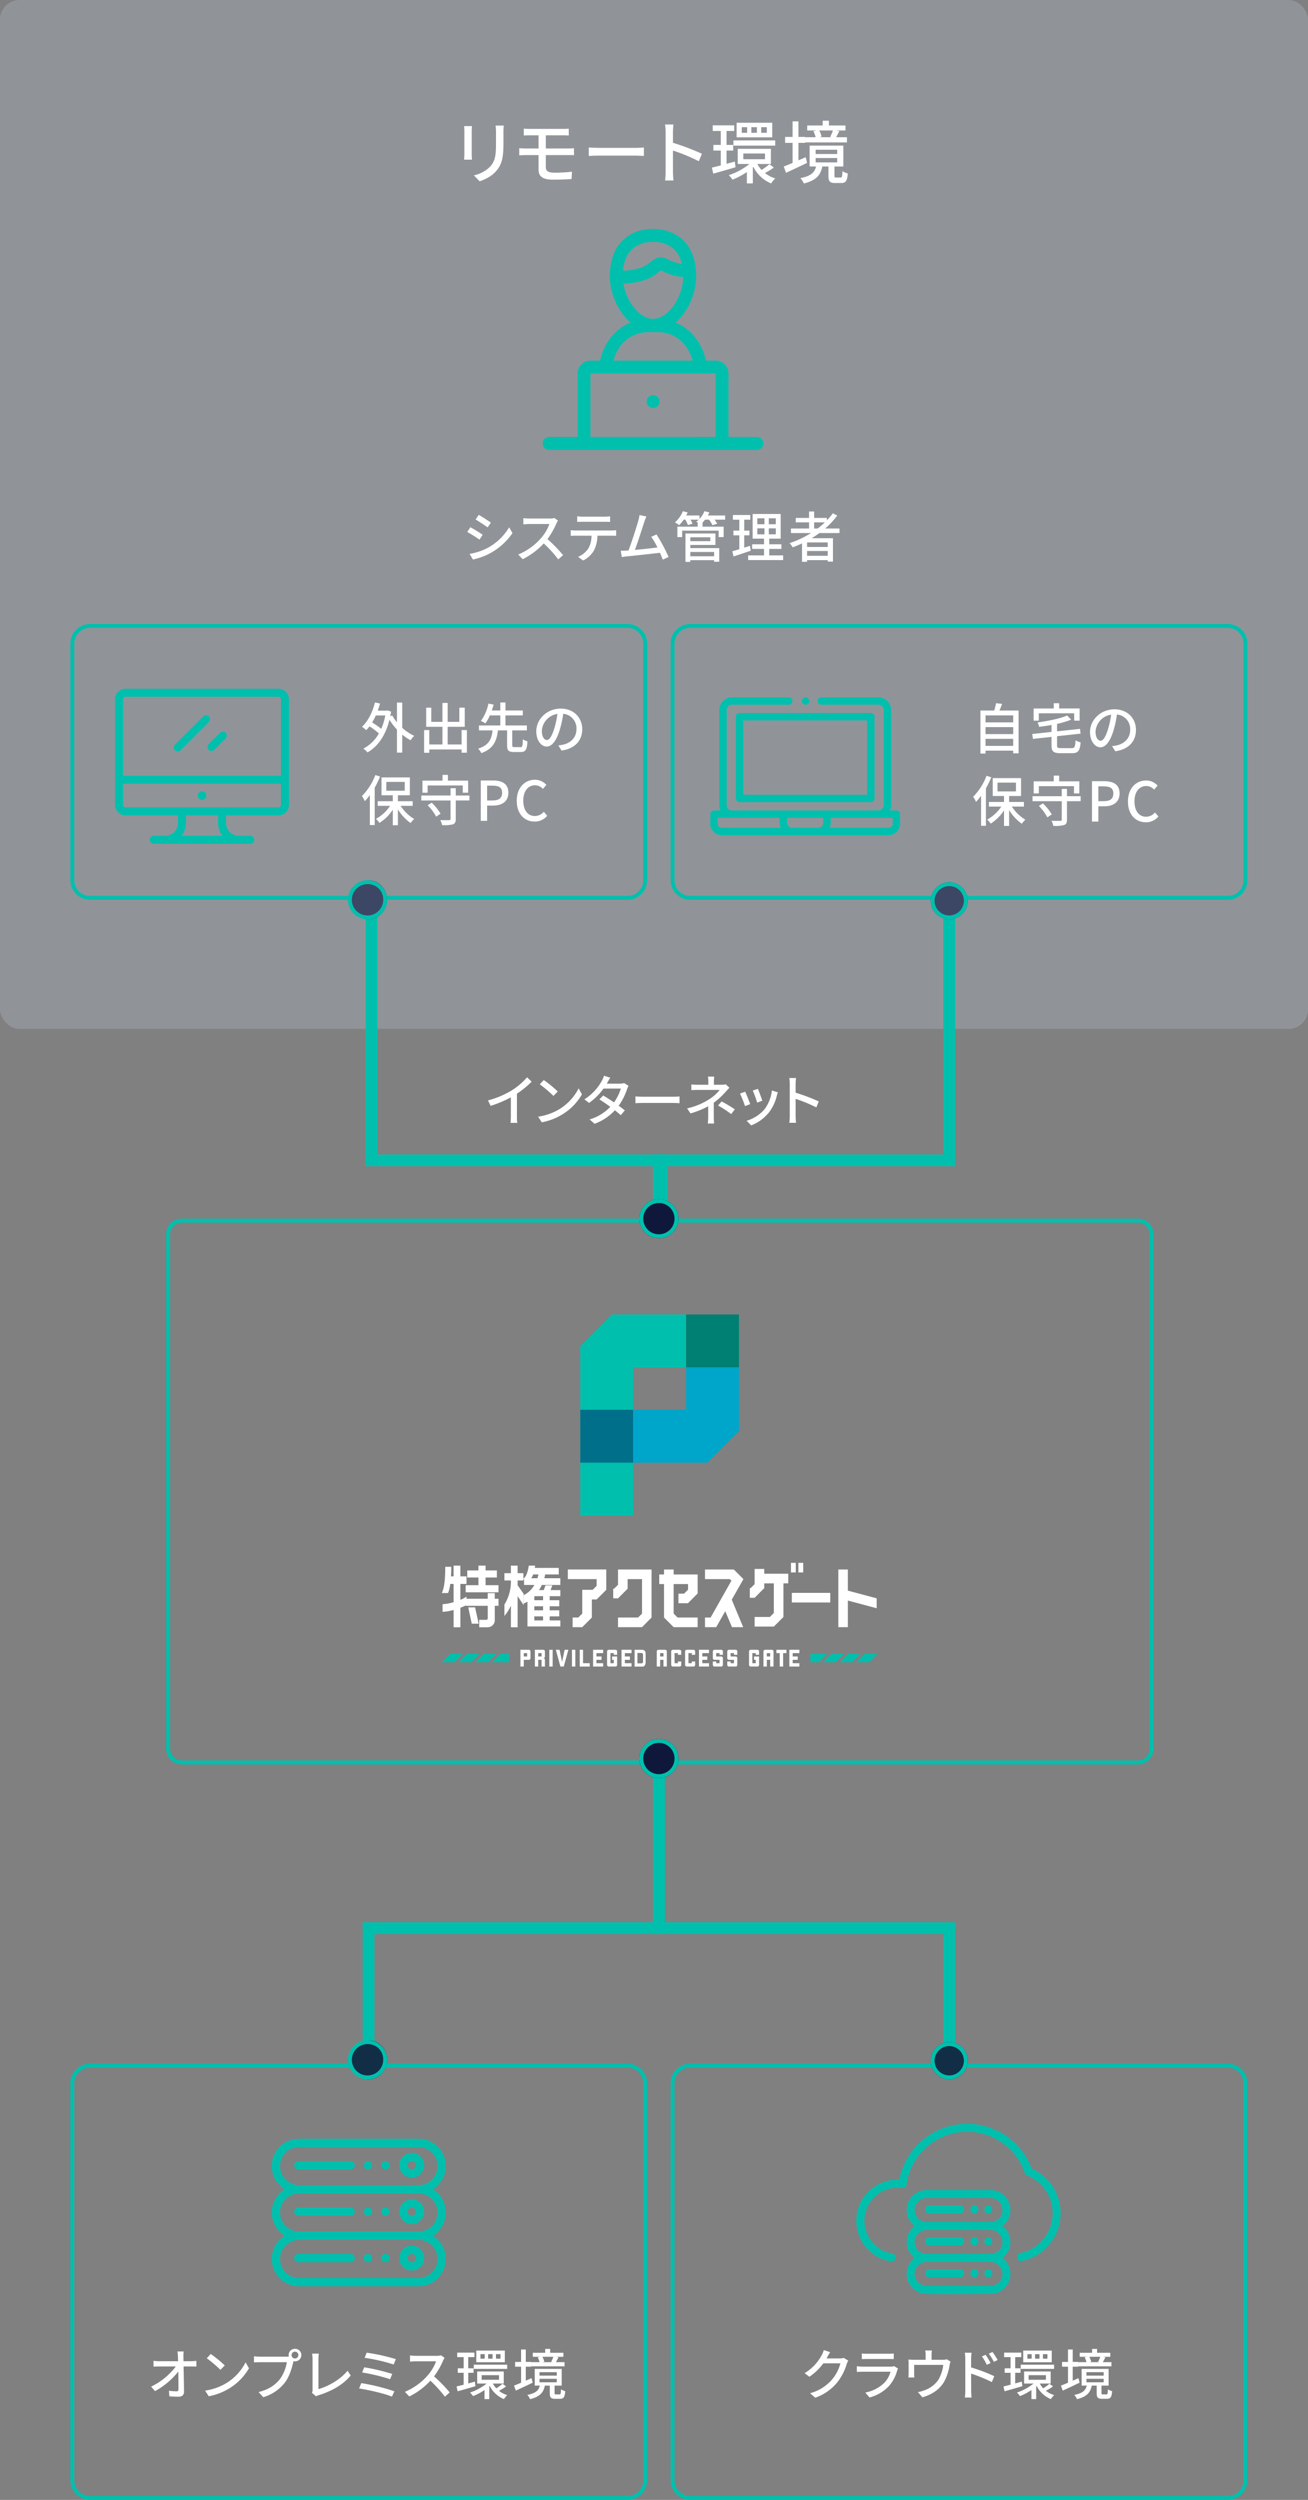 <svg xmlns="http://www.w3.org/2000/svg" width="669" height="1278.002"><rect width="100%" height="100%" fill="#808080" stroke="none"/><g id="グループ_7589" data-name="グループ 7589" transform="translate(-348.5 255.334)"><g id="長方形_1872" data-name="長方形 1872" transform="translate(0 .002)"><rect id="長方形_4516" data-name="長方形 4516" width="505" height="279" rx="8" transform="translate(433.5 367.667)" fill="none"/><path id="パス_8759" data-name="パス 8759" d="M930.5 646.667h-489a8.009 8.009 0 01-8-8v-263a8.009 8.009 0 018-8h489a8.009 8.009 0 018 8v263a8.009 8.009 0 01-8 8zm-489-277a6.006 6.006 0 00-6 6v263a6.006 6.006 0 006 6h489a6.006 6.006 0 006-6v-263a6.006 6.006 0 00-6-6z" fill="#00c0ad"/></g><rect id="長方形_1877" data-name="長方形 1877" width="669" height="526" rx="10" transform="translate(348.5 -255.333)" fill="#c3d1e6" opacity=".25" style="isolation:isolate"/><g id="リモート環境"><g id="グループ_7576" data-name="グループ 7576" fill="#fff"><path id="パス_8589" data-name="パス 8589" d="M589.761-188.275v11.726c0 .91.07 2.135.14 2.835h-4.025c.035-.594.14-1.82.14-2.835v-11.726a22.647 22.647 0 00-.14-2.591h4.024a27.28 27.28 0 00-.139 2.591zm16.242.349v6.232c0 8.016-1.26 10.99-3.851 13.931-2.275 2.66-5.81 4.27-8.365 5.11l-2.906-3.045a16.318 16.318 0 008.4-4.551c2.45-2.8 2.906-5.53 2.906-11.656v-6.023a27.046 27.046 0 00-.21-3.219h4.165a41.04 41.04 0 00-.139 3.219z"/><path id="パス_8590" data-name="パス 8590" d="M619.651-189.428h16.732a25.017 25.017 0 003.01-.14v3.5c-.875-.035-1.75-.105-3.01-.105h-8.715v6.755h11.271c.735 0 2.275-.069 3.116-.139l.034 3.57c-.91-.07-2.31-.07-3.08-.07h-11.341v6.265c0 1.856 1.225 2.731 4.271 2.731a75.813 75.813 0 009.1-.49l-.21 3.746c-2.556.174-6.161.314-9.487.314-5.775 0-7.385-2.03-7.385-5.181v-7.385h-6.336c-.945 0-2.52.07-3.536.14v-3.676c.981.106 2.521.175 3.536.175h6.336v-6.755h-4.306c-1.225 0-2.275.035-3.255.105v-3.5c.98.068 2.03.14 3.255.14z"/><path id="パス_8591" data-name="パス 8591" d="M654.861-179.734H673.9c1.681 0 3.046-.141 3.921-.21v4.34c-.77-.035-2.381-.175-3.921-.175h-19.039c-1.925 0-4.025.07-5.215.175v-4.34c1.154.069 3.322.21 5.215.21z"/><path id="パス_8592" data-name="パス 8592" d="M688.952-187.785a25.365 25.365 0 00-.315-3.921h4.3c-.1 1.155-.245 2.7-.245 3.921v5.46a118.482 118.482 0 0114.806 5.6l-1.575 3.815a91.616 91.616 0 00-13.231-5.46v10.816a40.907 40.907 0 00.28 4.48h-4.3a36.276 36.276 0 00.281-4.48z"/><path id="パス_8593" data-name="パス 8593" d="M724.687-169.828c-3.92 1.154-8.121 2.38-11.376 3.255l-.7-3.08c1.3-.316 2.871-.7 4.551-1.12v-7.6h-3.781v-2.871h3.781v-7.141h-4.13v-2.87h10.991v2.87H720.1v7.141h3.4v2.871h-3.4v6.79c1.4-.385 2.836-.769 4.236-1.154zm19.6.14a31.928 31.928 0 01-4.551 2.8 15.267 15.267 0 005.286 2.765 12.169 12.169 0 00-2.1 2.556 17.664 17.664 0 01-9.1-8.437l-.28.245v8.192H730.5v-5.811a36.422 36.422 0 01-7.351 3.885 11.8 11.8 0 00-1.926-2.275 33.862 33.862 0 0010.607-5.741h-6.021v-7.735h16.977v7.735h-6.931a13.832 13.832 0 002.17 3.045 34.383 34.383 0 003.991-2.9zm-20.652-13.862h21.352v2.661h-21.352zm19.847-1.575h-18.237v-7.456h18.237zm-12.847-5.18h-2.73v2.87h2.73zm-1.96 16.381h11.1v-2.94h-11.1zm6.966-16.381h-2.835v2.87h2.835zm5.075 0h-2.87v2.87h2.87z"/><path id="パス_8594" data-name="パス 8594" d="M761.3-172.068c-3.675 1.785-7.7 3.64-10.781 5.075l-1.156-3.221c1.261-.455 2.836-1.12 4.516-1.82v-10.256h-3.815v-3.045h3.815v-7.946h3.01v7.946h3.431v3.045h-3.431v8.926l3.676-1.609zm17.186 7.49c.665 0 .806-.385.911-3.255a8.513 8.513 0 002.7 1.155c-.28 3.92-1.085 4.9-3.29 4.9h-3.116c-2.835 0-3.465-.876-3.465-3.676v-4.761h-3.15c-.839 4.271-2.975 7.072-9.415 8.682a10.794 10.794 0 00-1.786-2.73c5.531-1.085 7.281-3.011 8.016-5.952h-3.29v-10.675h17.249v10.675h-4.55v4.726c0 .806.1.91.875.91zm3.186-17.957h-21.32v-2.66h5.32a13.183 13.183 0 00-1.155-3.08l1.54-.351h-4.69v-2.554h7.911v-2.448h3.185v2.451h8.471v2.554h-4.62l1.5.316c-.629 1.12-1.154 2.24-1.645 3.115h5.5zm-16 5.951H776.7v-2.205h-11.032zm0 4.271H776.7v-2.24h-11.032zm1.821-16.313a12.411 12.411 0 011.225 3.151l-1.086.28h6.268l-.77-.175a30.365 30.365 0 001.4-3.256z"/></g></g><g id="インターネット"><g id="グループ_7577" data-name="グループ 7577" fill="#fff"><path id="パス_8595" data-name="パス 8595" d="M610.284 302.072a34.586 34.586 0 007.784-6.665l2.351 2.241a47.281 47.281 0 01-7.531 6.132v11.62a21.053 21.053 0 00.2 3.3h-3.472a32.484 32.484 0 00.168-3.3v-9.745a57.3 57.3 0 01-10.332 4.34l-1.372-2.772a46.292 46.292 0 0012.204-5.151z"/><path id="パス_8596" data-name="パス 8596" d="M634.728 311.619a26.662 26.662 0 009.716-10.555l1.708 3.051a28.622 28.622 0 01-9.828 10.136 30.847 30.847 0 01-10.724 4.172l-1.876-2.884a29.092 29.092 0 0011.004-3.92zm-.952-8.96l-2.212 2.268a60.7 60.7 0 00-7-5.936l2.044-2.184a58.8 58.8 0 017.168 5.852z"/><path id="パス_8597" data-name="パス 8597" d="M659.168 298.1c-.112.2-.2.364-.308.56h6.748a6.557 6.557 0 002.1-.308l2.268 1.4a14.009 14.009 0 00-.756 1.737 32.1 32.1 0 01-4.284 8.456 68.195 68.195 0 013.136 2.38L666 314.783c-.784-.728-1.848-1.6-3-2.52a26.652 26.652 0 01-10.388 6.916l-2.548-2.239a23.818 23.818 0 0010.584-6.441 118.661 118.661 0 00-5.572-3.807l1.932-1.989c1.68.98 3.64 2.241 5.516 3.529a23 23 0 003.5-7.057h-8.848a31.7 31.7 0 01-7.392 7.336l-2.38-1.848a25.675 25.675 0 008.96-9.548 13.124 13.124 0 001.064-2.52l3.192 1.009c-.552.84-1.14 1.931-1.452 2.496z"/><path id="パス_8598" data-name="パス 8598" d="M677.681 305.347h15.232c1.343 0 2.435-.111 3.135-.168v3.473c-.615-.029-1.9-.141-3.135-.141h-15.232c-1.54 0-3.221.057-4.173.141v-3.473c.925.057 2.66.168 4.173.168z"/><path id="パス_8599" data-name="パス 8599" d="M713.632 297.564v1.651h4.088a8.316 8.316 0 001.988-.224l1.848 1.764c-.588.616-1.316 1.4-1.82 1.96a37.725 37.725 0 01-6.16 5.685v7.336c0 1.035.084 2.435.14 3.3h-3.192a29.125 29.125 0 00.2-3.3v-5.517a45.364 45.364 0 01-9.072 3.668l-1.708-2.6a34.337 34.337 0 0011.4-4.732 21.02 21.02 0 005.264-4.7h-10.976c-1.008 0-2.66.057-3.528.112v-2.912c.952.112 2.52.168 3.472.168h5.208v-1.651a17 17 0 00-.168-2.521h3.192a22.216 22.216 0 00-.176 2.513zm2.128 12.292l1.82-2.1a66.82 66.82 0 016.748 4.032l-1.848 2.436a48.007 48.007 0 00-6.72-4.368z"/><path id="パス_8600" data-name="パス 8600" d="M732.2 309.127l-2.66.981a57.145 57.145 0 00-2.548-6.385l2.632-.951c.644 1.287 2.044 4.815 2.576 6.355zm13.636-4.368a22.455 22.455 0 01-3.92 8.456 21.715 21.715 0 01-9.212 6.776l-2.324-2.379a19.1 19.1 0 009.184-5.909 19.436 19.436 0 003.724-9.576l3.08.981c-.252.7-.42 1.2-.532 1.651zm-7.448 2.632l-2.632.952a51.371 51.371 0 00-2.24-6.16l2.632-.867c.5 1.175 1.876 4.843 2.24 6.075z"/><path id="パス_8601" data-name="パス 8601" d="M752.44 298.907a20.441 20.441 0 00-.251-3.135h3.444c-.084.924-.2 2.155-.2 3.135v4.365a94.981 94.981 0 0111.844 4.479l-1.26 3.052a73.166 73.166 0 00-10.584-4.367v8.651a32.8 32.8 0 00.224 3.584h-3.444a29.609 29.609 0 00.223-3.584z"/></g></g><g id="長方形_1875" data-name="長方形 1875"><rect id="長方形_4518" data-name="長方形 4518" width="295" height="141" rx="10" transform="translate(384.5 63.667)" fill="none"/><path id="パス_8760" data-name="パス 8760" d="M669.5 204.667h-275a10.011 10.011 0 01-10-10v-121a10.011 10.011 0 0110-10h275a10.011 10.011 0 0110 10v121a10.011 10.011 0 01-10 10zm-275-139a8.009 8.009 0 00-8 8v121a8.009 8.009 0 008 8h275a8.009 8.009 0 008-8v-121a8.009 8.009 0 00-8-8z" fill="#00c0ad"/></g><g id="長方形_4332" data-name="長方形 4332"><rect id="長方形_4520" data-name="長方形 4520" width="295" height="223" rx="10" transform="translate(384.5 799.667)" fill="none"/><path id="パス_8761" data-name="パス 8761" d="M669.5 1022.667h-275a10.011 10.011 0 01-10-10v-203a10.011 10.011 0 0110-10h275a10.011 10.011 0 0110 10v203a10.011 10.011 0 01-10 10zm-275-221a8.009 8.009 0 00-8 8v203a8.009 8.009 0 008 8h275a8.009 8.009 0 008-8v-203a8.009 8.009 0 00-8-8z" fill="#00c0ad"/></g><g id="長方形_4334" data-name="長方形 4334"><rect id="長方形_4522" data-name="長方形 4522" width="295" height="223" rx="10" transform="translate(691.5 799.667)" fill="none"/><path id="パス_8762" data-name="パス 8762" d="M976.5 1022.667h-275a10.011 10.011 0 01-10-10v-203a10.011 10.011 0 0110-10h275a10.011 10.011 0 0110 10v203a10.011 10.011 0 01-10 10zm-275-221a8.009 8.009 0 00-8 8v203a8.009 8.009 0 008 8h275a8.009 8.009 0 008-8v-203a8.009 8.009 0 00-8-8z" fill="#00c0ad"/></g><g id="長方形_4331" data-name="長方形 4331"><rect id="長方形_4524" data-name="長方形 4524" width="295" height="141" rx="10" transform="translate(691.5 63.667)" fill="none"/><path id="パス_8763" data-name="パス 8763" d="M976.5 204.667h-275a10.011 10.011 0 01-10-10v-121a10.011 10.011 0 0110-10h275a10.011 10.011 0 0110 10v121a10.011 10.011 0 01-10 10zm-275-139a8.009 8.009 0 00-8 8v121a8.009 8.009 0 008 8h275a8.009 8.009 0 008-8v-121a8.009 8.009 0 00-8-8z" fill="#00c0ad"/></g><g id="システム管理者"><g id="グループ_7578" data-name="グループ 7578" fill="#fff"><path id="パス_8602" data-name="パス 8602" d="M595.359 18.047l-1.624 2.492a70.166 70.166 0 00-6.243-3.92l1.6-2.408c1.76.924 4.951 2.912 6.267 3.836zm2.829 6.58a28.812 28.812 0 0010.724-10.388l1.708 2.968a33.346 33.346 0 01-10.952 10.025 32.862 32.862 0 01-9.3 3.471l-1.652-2.883a30.781 30.781 0 009.467-3.193zm1.372-12.767l-1.652 2.407c-1.428-1.035-4.425-3.024-6.16-4l1.6-2.407c1.737.975 4.9 3.047 6.217 4z"/><path id="パス_8603" data-name="パス 8603" d="M633.076 12.28a38.36 38.36 0 01-4.592 7.979 74.452 74.452 0 018.008 8.2l-2.464 2.185a62.657 62.657 0 00-7.42-8.177 36.777 36.777 0 01-10.78 8.064l-2.268-2.38a31.479 31.479 0 0011.508-8.2 23.049 23.049 0 004.452-7.392h-10.276c-1.092 0-2.6.14-3.052.169V9.564a29.928 29.928 0 003.052.195h10.388a8.516 8.516 0 002.436-.279l1.82 1.343a9.654 9.654 0 00-.812 1.457z"/><path id="パス_8604" data-name="パス 8604" d="M642.96 15.864h18.308c.588 0 1.652-.057 2.352-.141v2.885a30.782 30.782 0 00-2.352-.084h-7.2A17.428 17.428 0 01652.332 26a13.452 13.452 0 01-5.572 5.208l-2.576-1.876a12.022 12.022 0 005.18-4.172 13.038 13.038 0 001.68-6.635h-8.092c-.84 0-1.792.027-2.548.084v-2.886a24.8 24.8 0 002.556.141zm3.472-7.057h11.312a24.285 24.285 0 002.8-.195v2.883c-.9-.055-1.931-.084-2.8-.084H646.46c-.924 0-1.96.029-2.744.084V8.612a21.636 21.636 0 002.716.195z"/><path id="パス_8605" data-name="パス 8605" d="M678.016 11.524c-.84 2.659-3.388 10.584-4.788 14.279a311.28 311.28 0 0011.536-1.26 37.627 37.627 0 00-3.192-5.46l2.716-1.176a81.929 81.929 0 016.16 11.508l-2.968 1.344a54.072 54.072 0 00-1.456-3.5c-4.452.532-13.412 1.512-17.052 1.849-.7.084-1.624.223-2.464.336l-.5-3.248c.868 0 1.96 0 2.8-.057.336-.027.728-.027 1.148-.056 1.568-4 4.228-12.376 5.012-15.2a17.663 17.663 0 00.616-2.912l3.5.729a40.901 40.901 0 00-1.068 2.824z"/><path id="パス_8606" data-name="パス 8606" d="M719.4 10.32h-5.432a13.54 13.54 0 011.344 2.1l-2.436.729a13.305 13.305 0 00-1.764-2.828h-1.988a14.468 14.468 0 01-1.344 1.54h.056V13.9h10.78v5.347h-2.548v-3.3h-18.676v3.3h-2.436V13.9h10.388v-2.04h.14c-.336-.168-.644-.336-.9-.449a11.945 11.945 0 001.316-1.091h-4.228a15.117 15.117 0 011.008 2.071l-2.324.7a17.183 17.183 0 00-1.316-2.771h-.868a17.56 17.56 0 01-2.324 2.828 16.44 16.44 0 00-2.128-1.429 15.389 15.389 0 004.06-5.712l2.436.645c-.224.5-.476 1.036-.756 1.54h6.8v1.763a12.412 12.412 0 002.548-3.948l2.52.616a16.516 16.516 0 01-.784 1.569h8.848zm-17.832 14.559h14.784v6.972h-2.6v-.812h-12.184v.868H699.1v-14.5h15.32v5.851h-12.852zm0-5.544v1.988h10.248v-1.988zm0 7.5v2.212h12.18v-2.208z"/><path id="パス_8607" data-name="パス 8607" d="M732.5 26.172a410.813 410.813 0 01-8.82 2.968l-.616-2.66c1.008-.279 2.24-.615 3.584-1.035v-7.118h-3.024v-2.408h3.024v-5.572h-3.3V7.94h8.9v2.407h-3.108v5.572h2.66v2.408h-2.66v6.328c.952-.308 1.96-.616 2.912-.952zm16.548 2.436v2.381H731.16V28.6h8.12v-3.328h-6.08v-2.353h6.076v-2.884h-5.824v-12.6h14.336v12.6h-5.848v2.884h6.216v2.353h-6.216V28.6zm-13.212-15.936h3.664V9.648h-3.668zm0 5.152h3.664v-3.052h-3.668zm9.464-8.175h-3.584v3.023h3.584zm0 5.124h-3.584v3.051h3.584z"/><path id="パス_8608" data-name="パス 8608" d="M767.588 17.179c-1.26.952-2.576 1.792-3.92 2.633h10.864v11.955h-2.688v-.756h-10.556v.868h-2.576v-9.407a78.77 78.77 0 01-4.76 2.017 14.291 14.291 0 00-1.6-2.157A50.225 50.225 0 00763.3 17.18h-10.248v-2.324h9.268v-3.137h-6.832V9.451h6.832V6.172h2.58v3.276h6.524v1.232a30.737 30.737 0 003.052-3.611l2.24 1.175a40.52 40.52 0 01-6.188 6.609h7.336v2.323zm4.256 4.788h-10.556v2.324h10.556zm0 6.832v-2.464h-10.556V28.8zm-5.124-13.943a40.007 40.007 0 003.668-3.137H764.9v3.137z"/></g></g><g id="自宅の_保守PC" data-name="自宅の 保守PC"><g id="グループ_7579" data-name="グループ 7579" fill="#fff"><path id="パス_8609" data-name="パス 8609" d="M869.468 107.9v21.9h-2.743v-1.4h-14.168v1.512h-2.6V107.9h7.055a30.625 30.625 0 00.925-3.752l3.108.363c-.449 1.177-.9 2.38-1.372 3.389zm-16.911 2.491v3.581h14.168v-3.584zm0 5.992v3.589h14.168v-3.584zm14.168 9.6v-3.611h-14.168v3.613z"/><path id="パス_8610" data-name="パス 8610" d="M896.6 127.135c1.569 0 1.82-.644 2.016-4.032a7.1 7.1 0 002.6 1.064c-.42 4.312-1.232 5.544-4.452 5.544h-5.824c-3.611 0-4.62-.868-4.62-3.975v-4.369l-9.52 1.033-.336-2.493 9.856-1.064v-3.556c-2.128.392-4.283.7-6.356.952a8.242 8.242 0 00-.783-2.24c5.487-.756 11.619-1.988 15.119-3.556l2.073 2.128a45.457 45.457 0 01-7.225 2.157v3.807l11.732-1.259.308 2.435-12.04 1.316v4.676c0 1.233.309 1.428 1.988 1.428zm-16.8-14.056h-2.631v-6.215h10.275v-2.692h2.772v2.689h10.473v6.215h-2.772v-3.752H879.8z"/></g><g id="グループ_7580" data-name="グループ 7580"><path id="パス_8611" data-name="パス 8611" d="M918.944 128.732l-1.652-2.633a17.342 17.342 0 002.492-.392c3.584-.812 6.776-3.444 6.776-7.952a7.444 7.444 0 00-6.776-7.811 55.77 55.77 0 01-1.68 7.868c-1.68 5.712-4 8.875-6.776 8.875s-5.32-3.079-5.32-7.756c0-6.272 5.488-11.648 12.516-11.648 6.72 0 10.976 4.705 10.976 10.556 0 5.88-3.752 9.912-10.556 10.893zm-7.532-5.376c1.26 0 2.576-1.821 3.864-6.133a44.679 44.679 0 001.54-7.224 9.361 9.361 0 00-7.98 8.653c0 3.22 1.372 4.704 2.576 4.704z" fill="#fff"/></g><g id="グループ_7581" data-name="グループ 7581" fill="#fff"><path id="パス_8612" data-name="パス 8612" d="M855.5 142.043a50.553 50.553 0 01-2.745 5.685v19.1h-2.463v-15.321a30.269 30.269 0 01-2.6 3.108 15.339 15.339 0 00-1.456-2.631 29.943 29.943 0 006.832-10.725zm10.527 14.952a20.832 20.832 0 006.916 6.72 11.578 11.578 0 00-1.819 2.072 24.042 24.042 0 01-6.5-6.971v8.091h-2.6v-7.952a22.806 22.806 0 01-6.832 6.777 11.464 11.464 0 00-1.792-2.073 20.52 20.52 0 007.251-6.664h-6.355v-2.352h7.728v-3.052h-5.769v-9.128h14.477v9.128h-6.1v3.052h7.56v2.352zm-7.335-7.728h9.436v-4.508h-9.436z"/><path id="パス_8613" data-name="パス 8613" d="M901.219 154.251h-7v9.464c0 1.568-.392 2.324-1.484 2.744a19.268 19.268 0 01-5.487.42 12.055 12.055 0 00-.925-2.6c1.9.055 3.892.055 4.48.027.56 0 .757-.14.757-.616v-9.436h-14.953v-2.548h14.953v-3.723h2.659v3.723h7zm-21.391-3.979H877.2v-6.161h10.248v-2.939h2.772v2.94h10.332v6.16H897.8v-3.7h-17.972zm2.071 5.1a24.975 24.975 0 014.537 5.657l-2.241 1.483a25.787 25.787 0 00-4.34-5.823z"/></g><g id="グループ_7582" data-name="グループ 7582" fill="#fff"><path id="パス_8614" data-name="パス 8614" d="M907.016 144.031h6.244c4.592 0 7.868 1.6 7.868 6.245 0 4.507-3.276 6.58-7.756 6.58h-3.1v7.816h-3.252zm6.048 10.22c3.3 0 4.872-1.26 4.872-3.975s-1.708-3.613-4.984-3.613h-2.684v7.588z"/><path id="パス_8615" data-name="パス 8615" d="M925.412 154.419c0-6.72 4.088-10.752 9.3-10.752a7.945 7.945 0 015.852 2.6l-1.765 2.071a5.479 5.479 0 00-4.032-1.848c-3.555 0-6.02 2.968-6.02 7.812 0 4.9 2.3 7.9 5.936 7.9a5.958 5.958 0 004.564-2.184l1.737 2.045a8.145 8.145 0 01-6.413 2.967c-5.184.001-9.159-3.858-9.159-10.611z"/></g></g><g id="外出先の_保守PC" data-name="外出先の 保守PC"><g id="グループ_7583" data-name="グループ 7583" fill="#fff"><path id="パス_8616" data-name="パス 8616" d="M554.223 116.747a24.4 24.4 0 006.16 4.115 9.613 9.613 0 00-1.848 2.24 23.329 23.329 0 01-4.312-2.912v9.24h-2.688v-11.788a31.518 31.518 0 01-3.836-5.04c-2.073 8.372-6.132 13.8-11.256 16.716a9.187 9.187 0 00-2.1-1.932 19.57 19.57 0 007.952-7.755 35.155 35.155 0 00-4.816-3.64 23.03 23.03 0 01-1.652 1.932 19.263 19.263 0 00-2.184-1.708c3.08-2.8 5.376-7.42 6.636-12.432l2.576.531a36.575 36.575 0 01-1.148 3.641h4.62l.476-.084 1.736.588c-.141.811-.28 1.624-.42 2.38l1.007-.392a22.489 22.489 0 002.409 3.5v-10.108h2.688zm-13.523-6.328a28.663 28.663 0 01-1.877 3.581 39.139 39.139 0 014.676 3.275 30.842 30.842 0 002.072-6.859z"/><path id="パス_8617" data-name="パス 8617" d="M587.291 117.894v11.565H584.6v-1.653h-16.545v1.708h-2.632v-11.62h2.632v7.365h6.745v-9.044h-8.316v-9.773h2.6v7.252h5.716v-9.687h2.659v9.687h5.993v-7.279h2.748v9.8h-8.737v9.044h7.137v-7.365z"/><path id="パス_8618" data-name="パス 8618" d="M614.73 126.631c.924 0 1.092-.561 1.205-4.033a8.085 8.085 0 002.352 1.065c-.253 4.283-.952 5.431-3.332 5.431h-3.641c-2.771 0-3.443-.839-3.443-3.471v-7.561h-4.7c-.617 5.181-2.128 9.3-8.484 11.62a8.584 8.584 0 00-1.624-2.3c5.739-1.763 6.887-5.152 7.363-9.324h-6.946v-2.519h10.92v-5.153h-5.348a20.986 20.986 0 01-2.3 4.088 13.949 13.949 0 00-2.295-1.231 23.085 23.085 0 003.863-8.876l2.66.5a58.616 58.616 0 01-.952 3.023h4.372v-4.09h2.632v4.088h8.868v2.492h-8.876v5.153h10.949v2.519H610.5v7.561c0 .868.168 1.008 1.121 1.008z"/></g><g id="グループ_7584" data-name="グループ 7584"><path id="パス_8619" data-name="パス 8619" d="M635.73 128.367l-1.651-2.633a17.48 17.48 0 002.492-.391c3.584-.813 6.776-3.445 6.776-7.953a7.444 7.444 0 00-6.776-7.811 55.77 55.77 0 01-1.68 7.868c-1.68 5.712-4 8.875-6.776 8.875s-5.32-3.079-5.32-7.756c0-6.271 5.488-11.647 12.516-11.647 6.72 0 10.976 4.7 10.976 10.555 0 5.88-3.752 9.912-10.557 10.893zm-7.531-5.376c1.26 0 2.575-1.82 3.864-6.133a44.645 44.645 0 001.54-7.223 9.359 9.359 0 00-7.98 8.652c0 3.22 1.372 4.7 2.576 4.7z" fill="#fff"/></g><g id="グループ_7585" data-name="グループ 7585" fill="#fff"><path id="パス_8620" data-name="パス 8620" d="M542.883 141.678a50.546 50.546 0 01-2.744 5.685v19.1h-2.464v-15.321a29.92 29.92 0 01-2.6 3.109 15.347 15.347 0 00-1.456-2.632 29.942 29.942 0 006.832-10.725zm10.528 14.953a20.819 20.819 0 006.916 6.719 11.587 11.587 0 00-1.82 2.073 24.058 24.058 0 01-6.5-6.972v8.092h-2.6v-7.952a22.79 22.79 0 01-6.832 6.776 11.426 11.426 0 00-1.792-2.072 20.532 20.532 0 007.252-6.664h-6.356v-2.353h7.728v-3.052h-5.768V142.1h14.476v9.128h-6.1v3.052h7.56v2.353zm-7.336-7.729h9.436v-4.508h-9.436z"/><path id="パス_8621" data-name="パス 8621" d="M588.606 153.886h-7v9.464c0 1.569-.392 2.325-1.483 2.744a19.278 19.278 0 01-5.488.42 12.037 12.037 0 00-.925-2.6c1.9.056 3.893.056 4.48.027.561 0 .757-.139.757-.616v-9.436h-14.952v-2.547h14.952v-3.724h2.659v3.724h7zm-21.391-3.975h-2.632v-6.16h10.248v-2.941h2.769v2.941h10.332v6.16h-2.742v-3.7h-17.975zm2.072 5.1a24.965 24.965 0 014.536 5.656l-2.24 1.483a25.869 25.869 0 00-4.34-5.823z"/></g><g id="グループ_7586" data-name="グループ 7586" fill="#fff"><path id="パス_8622" data-name="パス 8622" d="M594.4 143.672h6.245c4.591 0 7.868 1.6 7.868 6.244 0 4.508-3.277 6.58-7.757 6.58h-3.106v7.811h-3.25zm6.049 10.219c3.3 0 4.871-1.259 4.871-3.975s-1.708-3.612-4.984-3.612h-2.686v7.587z"/><path id="パス_8623" data-name="パス 8623" d="M612.8 154.054c0-6.719 4.088-10.752 9.3-10.752a7.938 7.938 0 015.852 2.6l-1.764 2.071a5.478 5.478 0 00-4.032-1.847c-3.556 0-6.02 2.967-6.02 7.811 0 4.9 2.3 7.9 5.936 7.9a5.962 5.962 0 004.564-2.185l1.736 2.045a8.142 8.142 0 01-6.412 2.968c-5.186.007-9.16-3.865-9.16-10.611z"/></g></g><g id="クラウド環境"><g id="グループ_7587" data-name="グループ 7587" fill="#fff"><path id="パス_8624" data-name="パス 8624" d="M771.632 949.644a8.786 8.786 0 01-.392.7h6.72a6.6 6.6 0 002.1-.28l2.3 1.4a9.562 9.562 0 00-.784 1.708 27.733 27.733 0 01-4.928 9.519 25.227 25.227 0 01-11.2 7.756l-2.6-2.323a22.447 22.447 0 0011.228-7 21.035 21.035 0 004.256-8.261H769.6a29.246 29.246 0 01-7.112 6.86l-2.464-1.847a23.766 23.766 0 008.792-9.269 12.4 12.4 0 001.036-2.519l3.248 1.063c-.572.841-1.16 1.934-1.468 2.493z"/><path id="パス_8625" data-name="パス 8625" d="M807.388 956.505a19.807 19.807 0 01-4.116 7.839 20.687 20.687 0 01-10.024 5.964l-2.184-2.52a18.841 18.841 0 009.8-5.039 13.213 13.213 0 003.108-5.6H789.72c-.672 0-1.9.028-2.968.112v-2.912c1.092.113 2.156.2 2.968.2h14.336a5.582 5.582 0 001.792-.252l1.988 1.231a4.93 4.93 0 00-.448.977zm-15.4-8.54h10.892a26.736 26.736 0 002.744-.141v2.885c-.7-.057-1.82-.084-2.772-.084h-10.864c-.9 0-1.9.027-2.688.084v-2.885a25.659 25.659 0 002.688.141z"/><path id="パス_8626" data-name="パス 8626" d="M824.968 948.636v2.409h5.656a6.17 6.17 0 002.1-.281l1.932 1.2a10.494 10.494 0 00-.476 1.905 26.042 26.042 0 01-2.688 8.2c-2.156 3.892-6.188 6.776-11.228 8.148l-2.3-2.66a17.621 17.621 0 003.36-.924 14.4 14.4 0 007.056-5.263 19.441 19.441 0 002.576-7.729h-14.9v4.592a12.84 12.84 0 00.112 1.849h-3.052c.056-.588.112-1.4.112-2.017v-4.9a20.719 20.719 0 00-.112-2.269 26.764 26.764 0 002.716.141h6.1v-2.409a12.657 12.657 0 00-.2-2.324h3.388a19.964 19.964 0 00-.152 2.332z"/><path id="パス_8627" data-name="パス 8627" d="M842.22 950.572a20.077 20.077 0 00-.252-3.136h3.444c-.084.924-.224 2.128-.224 3.136v4.368a90.67 90.67 0 0111.844 4.481l-1.232 3.023a78.082 78.082 0 00-10.612-4.34c.028 3.865.028 7.728.028 8.653 0 .867.084 2.575.2 3.584H842a29.623 29.623 0 00.224-3.584zm12.936 2.156l-1.96.869a25.515 25.515 0 00-2.464-4.285l1.876-.811a34.407 34.407 0 012.548 4.223zm3.612-1.568l-1.932.952a27.868 27.868 0 00-2.576-4.2l1.876-.867a41.473 41.473 0 012.632 4.111z"/><path id="パス_8628" data-name="パス 8628" d="M871.4 964.541c-3.136.924-6.5 1.9-9.1 2.6l-.56-2.464c1.036-.252 2.3-.56 3.64-.9V957.7h-3.024v-2.3h3.024v-5.71h-3.3v-2.3h8.792v2.3h-3.136v5.71h2.716v2.3h-2.716v5.431c1.12-.307 2.268-.616 3.388-.923zm15.68.111a25.528 25.528 0 01-3.64 2.24 12.229 12.229 0 004.228 2.212 9.738 9.738 0 00-1.68 2.044 14.134 14.134 0 01-7.28-6.748l-.224.2v6.552h-2.436v-4.647a29.131 29.131 0 01-5.88 3.107 9.476 9.476 0 00-1.54-1.82 27.088 27.088 0 008.484-4.592h-4.816v-6.187h13.58v6.187h-5.544a11.116 11.116 0 001.736 2.437 27.986 27.986 0 003.192-2.325zm-16.52-11.088h17.08v2.128h-17.08zm15.876-1.26h-14.592v-5.963h14.588zm-10.276-4.144h-2.188v2.3h2.184zm-1.568 13.1h8.876v-2.352h-8.876zm5.572-13.1h-2.268v2.3h2.268zm4.06 0h-2.3v2.3h2.3z"/><path id="パス_8629" data-name="パス 8629" d="M900.684 962.749c-2.94 1.427-6.16 2.911-8.624 4.059l-.924-2.576c1.008-.364 2.268-.9 3.612-1.456v-8.2H891.7v-2.436h3.052v-6.36h2.408v6.356h2.74v2.436h-2.744v7.141l2.94-1.288zm13.748 5.991c.532 0 .644-.308.728-2.6a6.82 6.82 0 002.156.924c-.224 3.136-.868 3.92-2.632 3.92h-2.492c-2.268 0-2.772-.7-2.772-2.94v-3.808h-2.52c-.672 3.416-2.38 5.656-7.532 6.944a8.636 8.636 0 00-1.428-2.18c4.424-.867 5.824-2.407 6.412-4.76h-2.632v-8.54h13.8v8.54h-3.64v3.78c0 .644.084.728.7.728zm2.548-14.363h-17.052v-2.128h4.256a10.549 10.549 0 00-.924-2.465l1.232-.279h-3.752v-2.044h6.328V945.5h2.548v1.96h6.776v2.044h-3.7l1.2.252c-.5.9-.924 1.792-1.316 2.492h4.4zm-12.8 4.759H913v-1.764h-8.82zm0 3.416H913v-1.792h-8.82zm1.456-13.047a9.854 9.854 0 01.98 2.519l-.868.225h5.012l-.616-.141a24.142 24.142 0 001.12-2.6z"/></g></g><g id="オンプレミス環境"><g id="グループ_7588" data-name="グループ 7588" fill="#fff"><path id="パス_8630" data-name="パス 8630" d="M442.315 949.337c0 .672.028 1.483.028 2.435h4a22.6 22.6 0 002.6-.2v2.94a75.694 75.694 0 00-2.464-.055h-4.088c.084 4.143.2 9.323.224 12.935 0 1.624-.952 2.521-2.828 2.521-1.54 0-3.164-.084-4.648-.169l-.224-2.884a28.64 28.64 0 003.836.309c.756 0 1.036-.365 1.036-1.121 0-2.1-.028-5.6-.084-9.016a38.783 38.783 0 01-11.9 10.024l-2.017-2.3a34.153 34.153 0 0012.628-10.3h-8.54q-1.47 0-2.856.084v-2.968a22.029 22.029 0 002.8.2h9.772a226.39 226.39 0 00-.084-2.435 21.117 21.117 0 00-.252-2.548h3.192a15.61 15.61 0 00-.131 2.548z"/><path id="パス_8631" data-name="パス 8631" d="M464.407 962.888a26.662 26.662 0 009.716-10.555l1.708 3.052A28.627 28.627 0 01466 965.52a30.848 30.848 0 01-10.724 4.172l-1.876-2.884a29.092 29.092 0 0011.007-3.92zm-.952-8.96l-2.212 2.268a60.788 60.788 0 00-7-5.936l2.044-2.184a58.8 58.8 0 017.168 5.852z"/><path id="パス_8632" data-name="パス 8632" d="M499.351 945.417a3.22 3.22 0 11.014 6.439h-.014a3.559 3.559 0 01-.756-.084c-.028.168-.084.364-.112.532-.644 2.856-1.932 7.281-4.2 10.276a21.784 21.784 0 01-11.115 7.592l-2.408-2.633c5.46-1.344 8.624-3.752 10.948-6.664a20.289 20.289 0 003.5-8.6h-13.776c-1.176 0-2.3.057-3.024.112v-3.135c.784.084 2.1.2 3.024.2h13.58a9.617 9.617 0 001.2-.056 3.442 3.442 0 01-.084-.756 3.22 3.22 0 013.222-3.218zm0 4.956a1.769 1.769 0 001.764-1.737 1.792 1.792 0 00-1.764-1.763 1.767 1.767 0 00-1.736 1.763 1.745 1.745 0 001.736 1.736z"/><path id="パス_8633" data-name="パス 8633" d="M508.368 966.388v-15.652a16.548 16.548 0 00-.252-2.828h3.471a18.478 18.478 0 00-.223 2.8v15.315c5.012-1.344 11.367-4.983 14.9-9.408l1.6 2.465c-3.724 4.563-9.52 7.951-16.323 10.052a5.8 5.8 0 00-1.4.587l-2.072-1.764a3.094 3.094 0 00.299-1.567z"/><path id="パス_8634" data-name="パス 8634" d="M550.2 967.144l-1.232 2.744c-3.724-1.6-12.292-3.5-16.8-4.171l1.121-2.745a106.577 106.577 0 0116.911 4.172zm-1.092-8.876l-1.092 2.716a91.078 91.078 0 00-14.28-3.443l1.036-2.66a104.893 104.893 0 0114.336 3.391zm1.876-7.559l-1.148 2.743A92.028 92.028 0 00535 950.036l1.035-2.632a101.771 101.771 0 0114.949 3.305z"/><path id="パス_8635" data-name="パス 8635" d="M575.092 951.549a38.354 38.354 0 01-4.591 7.979 74.346 74.346 0 018.007 8.2l-2.464 2.185a62.718 62.718 0 00-7.419-8.177 36.783 36.783 0 01-10.781 8.064l-2.267-2.379a31.505 31.505 0 0011.508-8.205 23.067 23.067 0 004.452-7.392H561.26c-1.092 0-2.6.14-3.051.169v-3.164a30.2 30.2 0 003.051.2h10.388a8.522 8.522 0 002.437-.279l1.819 1.344a9.813 9.813 0 00-.812 1.455z"/><path id="パス_8636" data-name="パス 8636" d="M591.668 964.541c-3.136.924-6.5 1.9-9.1 2.6l-.56-2.464c1.036-.252 2.3-.56 3.64-.9V957.7h-3.024v-2.3h3.024v-5.71h-3.3v-2.3h8.792v2.3H588v5.71h2.716v2.3H588v5.431c1.12-.307 2.268-.616 3.388-.923zm15.68.111a25.532 25.532 0 01-3.64 2.24 12.229 12.229 0 004.228 2.212 9.742 9.742 0 00-1.68 2.044 14.134 14.134 0 01-7.28-6.748l-.224.2v6.552h-2.436v-4.647a29.129 29.129 0 01-5.88 3.107 9.474 9.474 0 00-1.54-1.82 27.088 27.088 0 008.484-4.592h-4.812v-6.187h13.58v6.187H600.6a11.116 11.116 0 001.736 2.437 27.986 27.986 0 003.192-2.325zm-16.52-11.088h17.08v2.128h-17.08zM606.7 952.3h-14.584v-5.963H606.7zm-10.276-4.144h-2.184v2.3h2.184zm-1.568 13.1h8.876v-2.352h-8.872zm5.572-13.1h-2.264v2.3h2.268zm4.06 0h-2.3v2.3h2.3z"/><path id="パス_8637" data-name="パス 8637" d="M620.957 962.749c-2.94 1.427-6.161 2.911-8.624 4.059l-.924-2.576c1.008-.364 2.268-.9 3.612-1.456v-8.2h-3.053v-2.436h3.052v-6.36h2.408v6.356h2.74v2.436h-2.743v7.141l2.94-1.288zm13.748 5.991c.531 0 .644-.308.728-2.6a6.782 6.782 0 002.155.924c-.224 3.136-.868 3.92-2.631 3.92h-2.489c-2.268 0-2.772-.7-2.772-2.94v-3.808h-2.528c-.671 3.416-2.379 5.656-7.531 6.944a8.624 8.624 0 00-1.429-2.18c4.425-.867 5.825-2.407 6.413-4.76h-2.632v-8.54h13.8v8.54h-3.64v3.78c0 .644.084.728.7.728zm2.547-14.363H620.2v-2.128h4.256a10.59 10.59 0 00-.924-2.465l1.232-.279h-3.752v-2.044h6.327V945.5h2.549v1.96h6.776v2.044h-3.7l1.2.252c-.5.9-.923 1.792-1.316 2.492h4.4zm-12.8 4.759h8.819v-1.764h-8.819zm0 3.416h8.819v-1.792h-8.819zm1.456-13.047a9.944 9.944 0 01.98 2.519l-.869.225h5.013l-.617-.141a24.359 24.359 0 001.121-2.6z"/></g></g><g id="online-learning" fill="#00c0ad"><path id="パス_873" data-name="パス 873" d="M735.662-31.951H721.1v-32.425a6.625 6.625 0 00-6.618-6.618h-4.92a28.719 28.719 0 00-7.557-14.162 23.651 23.651 0 00-8-5.231c6.4-5.523 10.579-15.071 10.579-23.7 0-7.828-2.178-13.972-6.472-18.261-3.881-3.877-9.282-5.928-15.616-5.928s-11.735 2.051-15.62 5.93c-4.3 4.289-6.472 10.433-6.472 18.261 0 8.626 4.178 18.175 10.579 23.7a23.62 23.62 0 00-8 5.231 28.708 28.708 0 00-7.557 14.16h-4.92a6.625 6.625 0 00-6.613 6.618v32.427h-14.556a3.308 3.308 0 00-3.306 3.312 3.309 3.309 0 003.306 3.305h106.325a3.309 3.309 0 003.3-3.312 3.309 3.309 0 00-3.3-3.306zM682.5-131.658c4.86 0 12.487 1.615 14.792 11.219a19.28 19.28 0 01-6.8-2.127c-1.478-.731-3.152-1.56-5.2-1.091a9.953 9.953 0 00-3.988 2.221c-2.09 1.65-5.142 4.053-14.154 4.54 1.118-12.764 9.945-14.762 15.35-14.762zm-15.141 21.377c11.238-.592 15.436-3.9 18.04-5.96a14.173 14.173 0 011.163-.864c.266.112.658.306.99.471a26.115 26.115 0 0010.417 2.915 27.112 27.112 0 01-4.891 14.533c-3.055 4.345-6.909 6.837-10.575 6.837s-7.52-2.492-10.571-6.837a27.8 27.8 0 01-4.574-11.095zm13.377 24.726h3.529c9.183 0 15.881 5.369 18.48 14.559h-40.49c2.6-9.19 9.3-14.559 18.481-14.559zm-30.221 53.6v-32.421h63.971v32.427z"/><circle id="楕円形_237" data-name="楕円形 237" cx="3.309" cy="3.309" r="3.309" transform="translate(679.19 -53.349)"/></g><g id="exam"><g id="グループ_2412" data-name="グループ 2412" fill="#00c0ad"><path id="パス_874" data-name="パス 874" d="M806.968 158.972h-3.285a6.447 6.447 0 00.581-2.675v-48.682a6.474 6.474 0 00-6.465-6.471h-29.085a1.9 1.9 0 00-2.02 1.772 1.9 1.9 0 001.773 2.019 1.7 1.7 0 00.247 0H797.8a2.678 2.678 0 012.673 2.675v48.682a2.677 2.677 0 01-2.666 2.675h-74.96a2.677 2.677 0 01-2.666-2.675v-48.677a2.676 2.676 0 012.673-2.671h29.184a1.9 1.9 0 000-3.792h-29.184a6.474 6.474 0 00-6.465 6.463V156.3a6.417 6.417 0 00.581 2.675h-3.281a1.9 1.9 0 00-1.9 1.9v4.917a5.862 5.862 0 005.855 5.855h85.365a5.862 5.862 0 005.855-5.855v-4.917a1.9 1.9 0 00-1.896-1.903zm-91.387 6.813v-3.021h31.679v2.445a6.372 6.372 0 00.569 2.639h-30.185a2.065 2.065 0 01-2.063-2.063zm38.108 2.059a2.641 2.641 0 01-2.639-2.639v-2.441h18.55v2.445a2.643 2.643 0 01-2.639 2.639zm51.382-2.063a2.067 2.067 0 01-2.062 2.063h-30.184a6.408 6.408 0 00.569-2.639v-2.441h31.674z"/><path id="パス_875" data-name="パス 875" d="M724.846 111.066v41.78a1.9 1.9 0 001.9 1.9h67.16a1.9 1.9 0 001.9-1.9v-41.78a1.9 1.9 0 00-1.9-1.9h-67.164a1.9 1.9 0 00-1.9 1.9zm3.792 1.9h63.368v37.988h-63.368z"/><path id="パス_880" data-name="パス 880" d="M758.8 103.772a1.9 1.9 0 101.035-2.479h-.009a1.915 1.915 0 00-1.026 2.479z"/></g></g><g id="monitor"><g id="グループ_2414" data-name="グループ 2414"><g id="グループ_2413" data-name="グループ 2413"><path id="パス_881" data-name="パス 881" d="M490.934 96.757h-78.242a5.378 5.378 0 00-5.372 5.372v54.021a5.377 5.377 0 005.372 5.37H439.5v3.91a6.507 6.507 0 01-6.5 6.5h-5.9a2.051 2.051 0 00-1.986 2.114 2.051 2.051 0 001.986 1.986h49.436a2.052 2.052 0 001.986-2.114 2.051 2.051 0 00-1.986-1.986h-5.916a6.5 6.5 0 01-6.5-6.5v-3.91h26.814a5.379 5.379 0 005.372-5.372v-54.019a5.38 5.38 0 00-5.372-5.372zm-49.566 75.172a10.545 10.545 0 002.235-6.5v-3.909h16.414v3.909a10.545 10.545 0 002.235 6.5zM492.2 156.15a1.272 1.272 0 01-1.269 1.27h-78.242a1.271 1.271 0 01-1.272-1.268v-10.78H492.2zm0-14.884h-80.783v-39.137a1.27 1.27 0 011.272-1.269h78.242a1.272 1.272 0 011.27 1.269v39.137z" fill="#00c0ad"/></g></g><g id="グループ_2416" data-name="グループ 2416"><g id="グループ_2415" data-name="グループ 2415"><circle id="楕円形_238" data-name="楕円形 238" cx="2.214" cy="2.214" r="2.214" transform="translate(449.6 149.181)" fill="#00c0ad"/></g></g><g id="グループ_2418" data-name="グループ 2418"><g id="グループ_2417" data-name="グループ 2417"><path id="パス_882" data-name="パス 882" d="M455.331 110.892a2.052 2.052 0 00-2.9 0l-14.5 14.5a2.05 2.05 0 00.106 2.9 2.051 2.051 0 002.793 0l14.5-14.5a2.052 2.052 0 00.001-2.9z" fill="#00c0ad"/></g></g><g id="グループ_2420" data-name="グループ 2420"><g id="グループ_2419" data-name="グループ 2419"><path id="パス_883" data-name="パス 883" d="M463.923 119.292a2.052 2.052 0 00-2.9 0l-5.775 5.775a2.051 2.051 0 00-.057 2.9 2.052 2.052 0 002.9.057l.057-.057 5.775-5.775a2.052 2.052 0 000-2.9z" fill="#00c0ad"/></g></g></g><g id="cloud"><g id="グループ_2359" data-name="グループ 2359"><g id="グループ_2358" data-name="グループ 2358"><path id="パス_839" data-name="パス 839" d="M839.555 872.15h-15.82a2.041 2.041 0 00-2.041 2.041 2.041 2.041 0 002.041 2.041h15.82a2.041 2.041 0 002.041-2.041 2.041 2.041 0 00-2.041-2.041z" fill="#00c0ad"/></g></g><g id="グループ_2361" data-name="グループ 2361"><g id="グループ_2360" data-name="グループ 2360"><path id="パス_840" data-name="パス 840" d="M855.442 872.747a2.039 2.039 0 00-2.879 2.888 2.038 2.038 0 002.882-.005 2.027 2.027 0 00-.005-2.884z" fill="#00c0ad"/></g></g><g id="グループ_2363" data-name="グループ 2363"><g id="グループ_2362" data-name="グループ 2362"><path id="パス_841" data-name="パス 841" d="M848.312 872.747a2.045 2.045 0 100 2.893 2.042 2.042 0 00.6-1.449 2.066 2.066 0 00-.6-1.444z" fill="#00c0ad"/></g></g><g id="グループ_2365" data-name="グループ 2365"><g id="グループ_2364" data-name="グループ 2364"><path id="パス_842" data-name="パス 842" d="M839.555 888.477h-15.82a2.041 2.041 0 00-2.041 2.041 2.041 2.041 0 002.041 2.041h15.82a2.041 2.041 0 002.041-2.041 2.041 2.041 0 00-2.041-2.041z" fill="#00c0ad"/></g></g><g id="グループ_2367" data-name="グループ 2367"><g id="グループ_2366" data-name="グループ 2366"><path id="パス_843" data-name="パス 843" d="M855.442 889.072a2.039 2.039 0 00-2.879 2.888 2.038 2.038 0 002.882 0 2.027 2.027 0 00-.005-2.884z" fill="#00c0ad"/></g></g><g id="グループ_2369" data-name="グループ 2369"><g id="グループ_2368" data-name="グループ 2368"><path id="パス_844" data-name="パス 844" d="M848.312 889.072a2.045 2.045 0 100 2.893 2.042 2.042 0 00.6-1.449 2.066 2.066 0 00-.6-1.444z" fill="#00c0ad"/></g></g><g id="グループ_2371" data-name="グループ 2371"><g id="グループ_2370" data-name="グループ 2370"><path id="パス_845" data-name="パス 845" d="M839.555 904.8h-15.82a2.041 2.041 0 00-2.041 2.041 2.041 2.041 0 002.041 2.041h15.82a2.041 2.041 0 002.041-2.041 2.041 2.041 0 00-2.041-2.041z" fill="#00c0ad"/></g></g><g id="グループ_2373" data-name="グループ 2373"><g id="グループ_2372" data-name="グループ 2372"><path id="パス_846" data-name="パス 846" d="M855.442 905.4a2.039 2.039 0 00-2.879 2.888 2.038 2.038 0 002.882 0 2.027 2.027 0 00-.005-2.884z" fill="#00c0ad"/></g></g><g id="グループ_2375" data-name="グループ 2375"><g id="グループ_2374" data-name="グループ 2374"><path id="パス_847" data-name="パス 847" d="M848.31 905.4a2.039 2.039 0 00-2.885.005 2.038 2.038 0 000 2.883 2.04 2.04 0 002.884 0 2.034 2.034 0 00-.005-2.89z" fill="#00c0ad"/></g></g><g id="グループ_2377" data-name="グループ 2377"><g id="グループ_2376" data-name="グループ 2376"><path id="パス_848" data-name="パス 848" d="M865.3 890.81a10.2 10.2 0 00-4.089-8.164 10.2 10.2 0 00-6.111-18.368h-32.653a10.2 10.2 0 00-10.207 10.193 10.2 10.2 0 004.091 8.174 10.192 10.192 0 000 16.328 10.2 10.2 0 00-2.064 14.276 10.2 10.2 0 008.175 4.09c-.025.251 32.585.07 32.655 0a10.2 10.2 0 006.116-18.368 10.2 10.2 0 004.087-8.161zm-48.983-16.327a6.13 6.13 0 016.123-6.123h32.66a6.123 6.123 0 110 12.246h-32.653a6.13 6.13 0 01-6.123-6.123zm44.9 32.655a6.131 6.131 0 01-6.117 6.123h-32.653a6.123 6.123 0 110-12.246H855.1a6.13 6.13 0 016.12 6.123zm-6.117-10.2h-32.653a6.123 6.123 0 110-12.246H855.1a6.12 6.12 0 110 12.241z" fill="#00c0ad"/></g></g><g id="グループ_2379" data-name="グループ 2379"><g id="グループ_2378" data-name="グループ 2378"><path id="パス_849" data-name="パス 849" d="M886.615 862a24.878 24.878 0 00-10.391-8.643 35.317 35.317 0 00-67.756 5.63q-.476-.021-.948-.021a21.022 21.022 0 00-3.261 41.794 1.98 1.98 0 00.317.025 2.041 2.041 0 002.041-2.041 2.041 2.041 0 00-1.729-2.017 16.942 16.942 0 015-33.511 2.042 2.042 0 002.3-1.739 31.23 31.23 0 0135.181-26.7 31.233 31.233 0 0125.294 20.785 2.037 2.037 0 001.17 1.231 20.824 20.824 0 01-3.55 39.722 2.041 2.041 0 00-1.591 2.408 2.042 2.042 0 002.408 1.591 24.905 24.905 0 0019.367-29.419 24.893 24.893 0 00-3.867-9.081z" fill="#00c0ad"/></g></g></g><g id="server"><g id="グループ_2387" data-name="グループ 2387"><g id="グループ_2386" data-name="グループ 2386"><path id="パス_853" data-name="パス 853" d="M559.1 845.239a6.357 6.357 0 106.357 6.357 6.364 6.364 0 00-6.357-6.357zm0 8.476a2.119 2.119 0 01-2.119-2.119 2.119 2.119 0 012.119-2.119 2.119 2.119 0 012.119 2.119 2.121 2.121 0 01-2.119 2.117z" fill="#00c0ad"/></g></g><g id="グループ_2389" data-name="グループ 2389"><g id="グループ_2388" data-name="グループ 2388"><path id="パス_854" data-name="パス 854" d="M527.806 849.478h-26.7a2.119 2.119 0 000 4.238h26.7a2.119 2.119 0 100-4.238z" fill="#00c0ad"/></g></g><g id="グループ_2391" data-name="グループ 2391"><g id="グループ_2390" data-name="グループ 2390"><path id="パス_855" data-name="パス 855" d="M547.139 850.1a2.118 2.118 0 10.62 1.495 2.118 2.118 0 00-.62-1.495z" fill="#00c0ad"/></g></g><g id="グループ_2393" data-name="グループ 2393"><g id="グループ_2392" data-name="グループ 2392"><path id="パス_856" data-name="パス 856" d="M538.2 850.1a2.118 2.118 0 10.62 1.495 2.118 2.118 0 00-.62-1.495z" fill="#00c0ad"/></g></g><g id="グループ_2395" data-name="グループ 2395"><g id="グループ_2394" data-name="グループ 2394"><path id="パス_857" data-name="パス 857" d="M559.1 868.972a6.357 6.357 0 106.357 6.357 6.365 6.365 0 00-6.357-6.357zm0 8.476a2.119 2.119 0 01-2.119-2.119 2.119 2.119 0 012.119-2.119 2.119 2.119 0 012.119 2.119 2.121 2.121 0 01-2.119 2.117z" fill="#00c0ad"/></g></g><g id="グループ_2397" data-name="グループ 2397"><g id="グループ_2396" data-name="グループ 2396"><path id="パス_858" data-name="パス 858" d="M527.806 873.208h-26.7a2.119 2.119 0 00-2.119 2.119 2.119 2.119 0 002.119 2.119h26.7a2.119 2.119 0 002.119-2.119 2.119 2.119 0 00-2.119-2.119z" fill="#00c0ad"/></g></g><g id="グループ_2399" data-name="グループ 2399"><g id="グループ_2398" data-name="グループ 2398"><path id="パス_859" data-name="パス 859" d="M547.139 873.83a2.118 2.118 0 10.62 1.495 2.118 2.118 0 00-.62-1.495z" fill="#00c0ad"/></g></g><g id="グループ_2401" data-name="グループ 2401"><g id="グループ_2400" data-name="グループ 2400"><path id="パス_860" data-name="パス 860" d="M538.2 873.83a2.119 2.119 0 00-3 0 2.118 2.118 0 000 3 2.119 2.119 0 003 0 2.125 2.125 0 000-3z" fill="#00c0ad"/></g></g><g id="グループ_2403" data-name="グループ 2403"><g id="グループ_2402" data-name="グループ 2402"><path id="パス_861" data-name="パス 861" d="M576.5 875.751a13.987 13.987 0 00-6.6-11.866 13.981 13.981 0 00-7.385-25.854h-61.028A13.98 13.98 0 00487.5 852a13.981 13.981 0 006.6 11.879 13.971 13.971 0 000 23.732 13.981 13.981 0 007.389 25.854h61.027A13.98 13.98 0 00576.5 899.5a13.979 13.979 0 00-6.6-11.879 13.986 13.986 0 006.6-11.87zm-84.76-23.733a9.76 9.76 0 019.747-9.747h61.027a9.747 9.747 0 110 19.495h-61.027a9.758 9.758 0 01-9.747-9.748zm80.525 47.465a9.757 9.757 0 01-9.747 9.747h-61.031a9.747 9.747 0 01-9.747-9.747 9.747 9.747 0 019.746-9.748h61.028a9.758 9.758 0 019.754 9.748zm-9.747-13.983h-61.031a9.747 9.747 0 01-9.747-9.747 9.747 9.747 0 019.746-9.753h61.028a9.747 9.747 0 110 19.495z" fill="#00c0ad"/></g></g><g id="グループ_2405" data-name="グループ 2405"><g id="グループ_2404" data-name="グループ 2404"><path id="パス_862" data-name="パス 862" d="M559.1 892.7a6.357 6.357 0 106.357 6.357 6.364 6.364 0 00-6.357-6.357zm0 8.476a2.119 2.119 0 01-2.119-2.119 2.119 2.119 0 012.119-2.119 2.119 2.119 0 012.119 2.119 2.121 2.121 0 01-2.119 2.122z" fill="#00c0ad"/></g></g><g id="グループ_2407" data-name="グループ 2407"><g id="グループ_2406" data-name="グループ 2406"><path id="パス_863" data-name="パス 863" d="M527.806 896.941h-26.7a2.119 2.119 0 00-2.119 2.119 2.119 2.119 0 002.119 2.119h26.7a2.119 2.119 0 002.119-2.119 2.119 2.119 0 00-2.119-2.119z" fill="#00c0ad"/></g></g><g id="グループ_2409" data-name="グループ 2409"><g id="グループ_2408" data-name="グループ 2408"><path id="パス_864" data-name="パス 864" d="M547.139 897.562a2.118 2.118 0 10.62 1.495 2.118 2.118 0 00-.62-1.495z" fill="#00c0ad"/></g></g><g id="グループ_2411" data-name="グループ 2411"><g id="グループ_2410" data-name="グループ 2410"><path id="パス_865" data-name="パス 865" d="M538.2 897.562a2.119 2.119 0 00-3 0 2.118 2.118 0 000 3 2.119 2.119 0 003 0 2.125 2.125 0 000-3z" fill="#00c0ad"/></g></g></g><path id="パス_8764" data-name="パス 8764" d="M688.506 367.271h-6v-32.4H831v-129.7h6v135.7H688.506z" fill="#00c0ad"/><path id="パス_8765" data-name="パス 8765" d="M690 367.271h-6v-26.4H535.506v-135.7h6v129.7H690z" fill="#00c0ad"/><path id="パス_8766" data-name="パス 8766" d="M837 800.021h-6v-66.649H682.506v-95.455h6v89.455H837z" fill="#00c0ad"/><path id="パス_8767" data-name="パス 8767" d="M540 800.021h-6v-72.649h148.494v-89.455h6v95.455H540z" fill="#00c0ad"/><g id="楕円形_239" data-name="楕円形 239"><ellipse id="楕円形_610" data-name="楕円形 610" cx="9.5" cy="10" rx="9.5" ry="10" transform="translate(527.5 194.667)" fill="#3c4766"/><path id="パス_8768" data-name="パス 8768" d="M537 214.667a10.013 10.013 0 119.5-10 9.771 9.771 0 01-9.5 10zm0-18a8.017 8.017 0 107.5 8 7.77 7.77 0 00-7.5-8z" fill="#00c0ad"/></g><g id="楕円形_576" data-name="楕円形 576"><ellipse id="楕円形_612" data-name="楕円形 612" cx="9.5" cy="10" rx="9.5" ry="10" transform="translate(527.5 787.667)" fill="#122e47"/><path id="パス_8769" data-name="パス 8769" d="M537 807.667a10.013 10.013 0 119.5-10 9.771 9.771 0 01-9.5 10zm0-18a8.017 8.017 0 107.5 8 7.771 7.771 0 00-7.5-8z" fill="#00c0ad"/></g><g id="楕円形_240" data-name="楕円形 240"><circle id="楕円形_614" data-name="楕円形 614" cx="9.5" cy="9.5" r="9.5" transform="translate(824.5 195.667)" fill="#3c4766"/><path id="パス_8770" data-name="パス 8770" d="M834 214.667a9.5 9.5 0 119.5-9.5 9.511 9.511 0 01-9.5 9.5zm0-17a7.5 7.5 0 107.5 7.5 7.508 7.508 0 00-7.5-7.5z" fill="#00c0ad"/></g><g id="楕円形_577" data-name="楕円形 577"><circle id="楕円形_616" data-name="楕円形 616" cx="9.5" cy="9.5" r="9.5" transform="translate(824.5 788.667)" fill="#122e47"/><path id="パス_8771" data-name="パス 8771" d="M834 807.667a9.5 9.5 0 119.5-9.5 9.511 9.511 0 01-9.5 9.5zm0-17a7.5 7.5 0 107.5 7.5 7.508 7.508 0 00-7.5-7.5z" fill="#00c0ad"/></g><g id="楕円形_241" data-name="楕円形 241"><circle id="楕円形_618" data-name="楕円形 618" cx="10" cy="10" r="10" transform="translate(675.5 357.667)" fill="#0f183b"/><path id="パス_8772" data-name="パス 8772" d="M685.5 377.667a10 10 0 1110-10 10.011 10.011 0 01-10 10zm0-18a8 8 0 108 8 8.009 8.009 0 00-8-8z" fill="#00c0ad"/></g><g id="楕円形_575" data-name="楕円形 575"><circle id="楕円形_620" data-name="楕円形 620" cx="10" cy="10" r="10" transform="translate(675.5 633.667)" fill="#0f183b"/><path id="パス_8773" data-name="パス 8773" d="M685.5 653.667a10 10 0 1110-10 10.011 10.011 0 01-10 10zm0-18a8 8 0 108 8 8.009 8.009 0 00-8-8z" fill="#00c0ad"/></g><g id="グループ_7658" data-name="グループ 7658" transform="translate(-694.474 -708.332)"><g id="グループ_7646" data-name="グループ 7646" transform="translate(1309.16 1296.402)" fill="#fff"><path id="パス_8899" data-name="パス 8899" d="M1358.541 1485.973v3.428a.861.861 0 01-.244.616.847.847 0 01-.6.244h-2.58v3.428h-1.717v-8.564h4.288a.833.833 0 01.848.848zm-3.428 2.58h1.72v-1.72h-1.72z" transform="translate(-1353.405 -1485.121)"/><path id="パス_8900" data-name="パス 8900" d="M1373.21 1489.4a.854.854 0 01.849.86v3.428h-1.708v-3.428h-1.72v3.428h-1.708v-8.564h4.288a.835.835 0 01.849.848v2.58a.834.834 0 01-.849.848zm-.86-.848v-1.72h-1.72v1.72z" transform="translate(-1361.537 -1485.121)"/><path id="パス_8901" data-name="パス 8901" d="M1384.438 1485.125h1.708v8.564h-1.708v-8.564z" transform="translate(-1369.668 -1485.121)"/><path id="パス_8902" data-name="パス 8902" d="M1391.428 1485.125h1.917q.325 1.546 1.29 6.205.325-1.545 1.29-6.205h1.917q-.581 2.138-2.347 8.564h-1.72q-.775-2.859-2.347-8.564z" transform="translate(-1373.33 -1485.121)"/><path id="パス_8903" data-name="パス 8903" d="M1408.78 1485.125h1.708v8.564h-1.708v-8.564z" transform="translate(-1382.423 -1485.121)"/><path id="パス_8904" data-name="パス 8904" d="M1422.236 1491.981v1.708h-5.136v-8.564h1.708v6.856z" transform="translate(-1386.783 -1485.121)"/><path id="パス_8905" data-name="パス 8905" d="M1433.212 1486.833v1.72h2.58v1.708h-2.58v1.72h3.428v1.708h-5.14v-8.564h5.136v1.708z" transform="translate(-1394.332 -1485.121)"/><path id="パス_8906" data-name="パス 8906" d="M1449.936 1487.693v-.859h-1.72v5.148h1.72v-1.72h-.86v-1.708h2.569v4.276a.854.854 0 01-.848.86h-3.428a.874.874 0 01-.86-.86v-6.856a.854.854 0 01.86-.848h3.428a.834.834 0 01.848.848v1.72z" transform="translate(-1402.194 -1485.121)"/><path id="パス_8907" data-name="パス 8907" d="M1463.733 1486.833v1.72h2.58v1.708h-2.58v1.72h3.428v1.708h-5.136v-8.564h5.136v1.708z" transform="translate(-1410.326 -1485.121)"/><path id="パス_8908" data-name="パス 8908" d="M1479.764 1485.116a1.923 1.923 0 011.594.681c.3.408.34.67.356 2.251v3.508a2.745 2.745 0 01-.565 1.728 1.429 1.429 0 01-1.238.43h-3.844v-8.6zm-.263 6.943c.65 0 .859-.241.882-1.026v-3.121c.023-.859-.177-1.11-.936-1.153h-1.918v5.3z" transform="translate(-1417.685 -1485.116)"/><path id="パス_8909" data-name="パス 8909" d="M1505.057 1493.689h-1.708v-3.428h-1.72v3.428h-1.708v-7.716a.853.853 0 01.86-.848h3.428a.834.834 0 01.848.848zm-1.708-5.136v-1.72h-1.72v1.72z" transform="translate(-1430.185 -1485.121)"/><path id="パス_8910" data-name="パス 8910" d="M1518.87 1487.693v-.859h-1.72v5.148h1.72v-.86h1.708v1.708a.853.853 0 01-.848.86h-3.43a.873.873 0 01-.86-.86v-6.856a.852.852 0 01.86-.848h3.428a.833.833 0 01.848.848v1.72z" transform="translate(-1438.319 -1485.121)"/><path id="パス_8911" data-name="パス 8911" d="M1533.775 1487.693v-.859h-1.72v5.148h1.72v-.86h1.708v1.708a.854.854 0 01-.849.86h-3.428a.873.873 0 01-.859-.86v-6.856a.853.853 0 01.859-.848h3.428a.834.834 0 01.849.848v1.72z" transform="translate(-1446.129 -1485.121)"/><path id="パス_8912" data-name="パス 8912" d="M1546.959 1486.833v1.72h2.58v1.708h-2.58v1.72h3.427v1.708h-5.136v-8.564h5.136v1.708z" transform="translate(-1453.939 -1485.121)"/><path id="パス_8913" data-name="パス 8913" d="M1563.583 1487.693v-.859h-1.719v1.72h2.58a.833.833 0 01.848.848v3.428a.853.853 0 01-.848.86h-3.428a.873.873 0 01-.86-.86v-1.708h1.708v.86h1.719v-1.72h-2.568a.821.821 0 01-.6-.244.839.839 0 01-.255-.616v-3.428a.853.853 0 01.86-.848h3.428a.833.833 0 01.848.848v1.72z" transform="translate(-1461.75 -1485.121)"/><path id="パス_8914" data-name="パス 8914" d="M1579.1 1487.693v-.859h-1.72v1.72h2.58a.834.834 0 01.848.848v3.428a.854.854 0 01-.848.86h-3.428a.874.874 0 01-.86-.86v-1.708h1.708v.86h1.72v-1.72h-2.568a.82.82 0 01-.6-.244.84.84 0 01-.256-.616v-3.428a.854.854 0 01.86-.848h3.428a.834.834 0 01.848.848v1.72z" transform="translate(-1469.882 -1485.121)"/><path id="パス_8915" data-name="パス 8915" d="M1602.479 1487.693v-.859h-1.72v5.148h1.72v-1.72h-.86v-1.708h2.568v4.276a.854.854 0 01-.848.86h-3.428a.873.873 0 01-.86-.86v-6.856a.853.853 0 01.86-.848h3.428a.834.834 0 01.848.848v1.72z" transform="translate(-1482.133 -1485.121)"/><path id="パス_8916" data-name="パス 8916" d="M1619.7 1493.689h-1.7v-3.428h-1.72v3.428h-1.708v-7.716a.853.853 0 01.86-.848h3.428a.833.833 0 01.848.848zm-1.708-5.136v-1.72h-1.72v1.72z" transform="translate(-1490.264 -1485.121)"/><path id="パス_8917" data-name="パス 8917" d="M1633.608 1486.833h-1.708v6.856h-1.72v-6.856h-1.708v-1.708h5.136z" transform="translate(-1497.55 -1485.121)"/><path id="パス_8918" data-name="パス 8918" d="M1644.084 1486.833v1.72h2.58v1.708h-2.58v1.72h3.428v1.708h-5.136v-8.564h5.136v1.708z" transform="translate(-1504.836 -1485.121)"/></g><g id="グループ_7647" data-name="グループ 7647" transform="translate(1268.974 1251.966)" fill="#fff"><path id="パス_8919" data-name="パス 8919" d="M1297.328 1439.526l1.8 8.358h3.524l-1.836-8.358z" transform="translate(-1283.833 -1416.79)"/><path id="パス_8920" data-name="パス 8920" d="M1304.727 1400.781h5.772v-3.6h-5.772v-2.48h-3.653v2.48h-5.71v3.6h5.71v3.941h-6.539v3.636h16.793v-3.636h-6.6z" transform="translate(-1282.369 -1393.299)"/><path id="パス_8921" data-name="パス 8921" d="M1296.029 1408.765h-3.591v2.888h-10.868v-1.106l-.732.467a15.776 15.776 0 01-2.4 1.193v-8.13h3.131v-3.877h-3.131v-5.5h-3.469v5.5h-1.343c.1-1.362.147-2.845.147-4.416v-.476h-3.073v.476c0 5.849-.467 9.755-1.47 12.293l-.258.651h3.166l.122-.292a18.387 18.387 0 00.995-4.362h1.713v9.33a24.673 24.673 0 01-5.2 1l-.447.027v3.9l.5-.021a25.127 25.127 0 005.152-.934v8.851h3.469v-9.961a19.338 19.338 0 002.7-1.2v.19h11.3v6.251c0 .342-.106.917-.813.917h-3.547v3.806h4.1a3.664 3.664 0 003.852-4.043v-6.93h1.9v-3.6h-1.9z" transform="translate(-1268.974 -1393.299)"/><path id="パス_8922" data-name="パス 8922" d="M1357.034 1399.218h6.95v-3.33h-12.266c.037-.206.07-.416.1-.643l.082-.547h-3.234l-.061.406c-.3 1.959-1.015 4.623-2.076 5.679l-.631.629v-2.84h-2.947v-3.872h-3.439v3.874h-3.312v3.738h3.316v1.325a22.355 22.355 0 01-3.225 10.831l-.091.125v5.86l.853-1.1a22.667 22.667 0 002.463-4.193v11.071h3.439v-15.9l3.07 4.586v-5.795l-3.07-4.349v-2.465h2.947v-.713h.338v2.99h5.284a12.66 12.66 0 01-5.168 5.075l-.269.129v4.313l.679-.322c.4-.19.811-.409 1.224-.655v12.694h16.823v-3.092h-5.464v-2.072h4.911v-3.092h-4.911v-2.072h4.911v-3.091h-4.911v-2.072h5.464v-3.092h-5.013l.891-2.412h-3.5l-.89 2.412h-2.4a21.155 21.155 0 001.438-2.649h9.469v-3.432h-8.208c.166-.604.312-1.255.434-1.937zm-5.544 13.182v-2.072h4.482v2.072zm0 5.164v-2.072h4.482v2.072zm0 5.165v-2.072h4.482v2.072zm-.6-23.51h2.718a14.882 14.882 0 01-.535 1.936h-3.161a7.748 7.748 0 00.978-1.937z" transform="translate(-1304.204 -1393.299)"/><path id="パス_8923" data-name="パス 8923" d="M1404.346 1403.806h14.736v3.439l-2.047 2.046h-5.321v12.157l-2.047 2.005h-2.867v4.912h4.912l4.912-4.912v-9.25h2.456l4.912-4.912v-10.4h-19.648z" transform="translate(-1339.914 -1395.497)"/><path id="パス_8924" data-name="パス 8924" d="M1455.564 1406.713l-2.047 2.006h-.409v4.912h2.456l4.912-4.912v-4.912h7.368v17.642l-2.046 2.005h-10.233v4.912h12.28l4.871-4.912v-24.56h-17.151z" transform="translate(-1365.467 -1395.497)"/><path id="パス_8925" data-name="パス 8925" d="M1509.924 1398.894h-4.912v2.538h-2.456v4.912h2.456v17.109l4.912 4.912h12.276v-4.912h-10.27l-2.006-2.047v-15.063h7.368v2.865l-2.047 2.047h-2.865v4.871h4.912v-.041l4.83-4.87h.082v-9.783h-12.279z" transform="translate(-1391.38 -1395.497)"/><path id="パス_8926" data-name="パス 8926" d="M1566.483 1398.894h-14.736v4.912h12.688l.819.819-10.642 18.829h-2.865v4.912h5.731l4.625-8.146 3.438 8.146h5.731l-5.854-14.04 5.976-10.52z" transform="translate(-1417.158 -1395.497)"/><path id="パス_8927" data-name="パス 8927" d="M1607.274 1398.293h-4.912v7.777l-2.047 2.047h-.409v4.912h2.456l4.912-4.912v-2.456h4.912v15.145l-2.047 2.046h-7.776v4.912h9.823l4.912-4.912v-17.191h2.456v-4.912h-12.28z" transform="translate(-1442.395 -1395.182)"/><path id="長方形_4560" data-name="長方形 4560" transform="translate(182.357)" d="M0 0h2.456v4.912H0z"/><path id="長方形_4561" data-name="長方形 4561" transform="translate(178.55)" d="M0 0h2.456v4.912H0z"/><path id="長方形_4562" data-name="長方形 4562" transform="translate(179.001 15.349)" d="M0 0h19.647v4.912H0z"/><path id="パス_8928" data-name="パス 8928" d="M1699.89 1409.7v-10.806h-4.87v29.471h4.87v-13.59l14.736 3.93v-5.075z" transform="translate(-1492.238 -1395.497)"/></g><g id="グループ_7648" data-name="グループ 7648" transform="translate(1268.986 1298.488)" fill="#00c0ad"><path id="パス_8929" data-name="パス 8929" d="M1269 1493.783l4.284-4.284h6.425l-4.284 4.284z" transform="translate(-1269 -1489.5)"/><path id="パス_8930" data-name="パス 8930" d="M1287 1493.783l4.284-4.284h6.426l-4.284 4.284z" transform="translate(-1278.433 -1489.5)"/><path id="パス_8931" data-name="パス 8931" d="M1305 1493.783l4.283-4.284h6.426l-4.284 4.284z" transform="translate(-1287.865 -1489.5)"/><path id="パス_8932" data-name="パス 8932" d="M1323 1493.783l4.284-4.284h4.284v4.284z" transform="translate(-1297.298 -1489.5)"/></g><g id="グループ_7649" data-name="グループ 7649" transform="translate(1457.467 1298.488)" fill="#00c0ad"><path id="パス_8933" data-name="パス 8933" d="M1725.209 1489.5l-4.284 4.284h-6.425l4.284-4.284z" transform="translate(-1690.94 -1489.5)"/><path id="パス_8934" data-name="パス 8934" d="M1707.209 1489.5l-4.283 4.284h-6.426l4.283-4.284z" transform="translate(-1681.507 -1489.5)"/><path id="パス_8935" data-name="パス 8935" d="M1689.209 1489.5l-4.284 4.284h-6.425l4.284-4.284z" transform="translate(-1672.074 -1489.5)"/><path id="パス_8936" data-name="パス 8936" d="M1673.567 1489.5l-4.284 4.284H1665v-4.284z" transform="translate(-1665 -1489.5)"/></g><g id="グループ_7650" data-name="グループ 7650" transform="translate(1339.78 1125)"><path id="パス_8937" data-name="パス 8937" d="M1417.737 1227.808v-86.575L1433.97 1125h37.876v27.055h-27.055v75.753z" transform="translate(-1417.737 -1125)" fill="#00c0ad"/><path id="長方形_4563" data-name="長方形 4563" transform="translate(0 48.698)" fill="#00708a" d="M0 0h27.055v27.055H0z"/><path id="長方形_4564" data-name="長方形 4564" transform="translate(54.109)" fill="#008073" d="M0 0h27.055v27.055H0z"/><path id="パス_8938" data-name="パス 8938" d="M1474.579 1203.486h27.055v-21.644h27.055v32.466l-16.233 16.233h-37.877z" transform="translate(-1447.524 -1154.787)" fill="#00a5ca"/></g></g></g></svg>